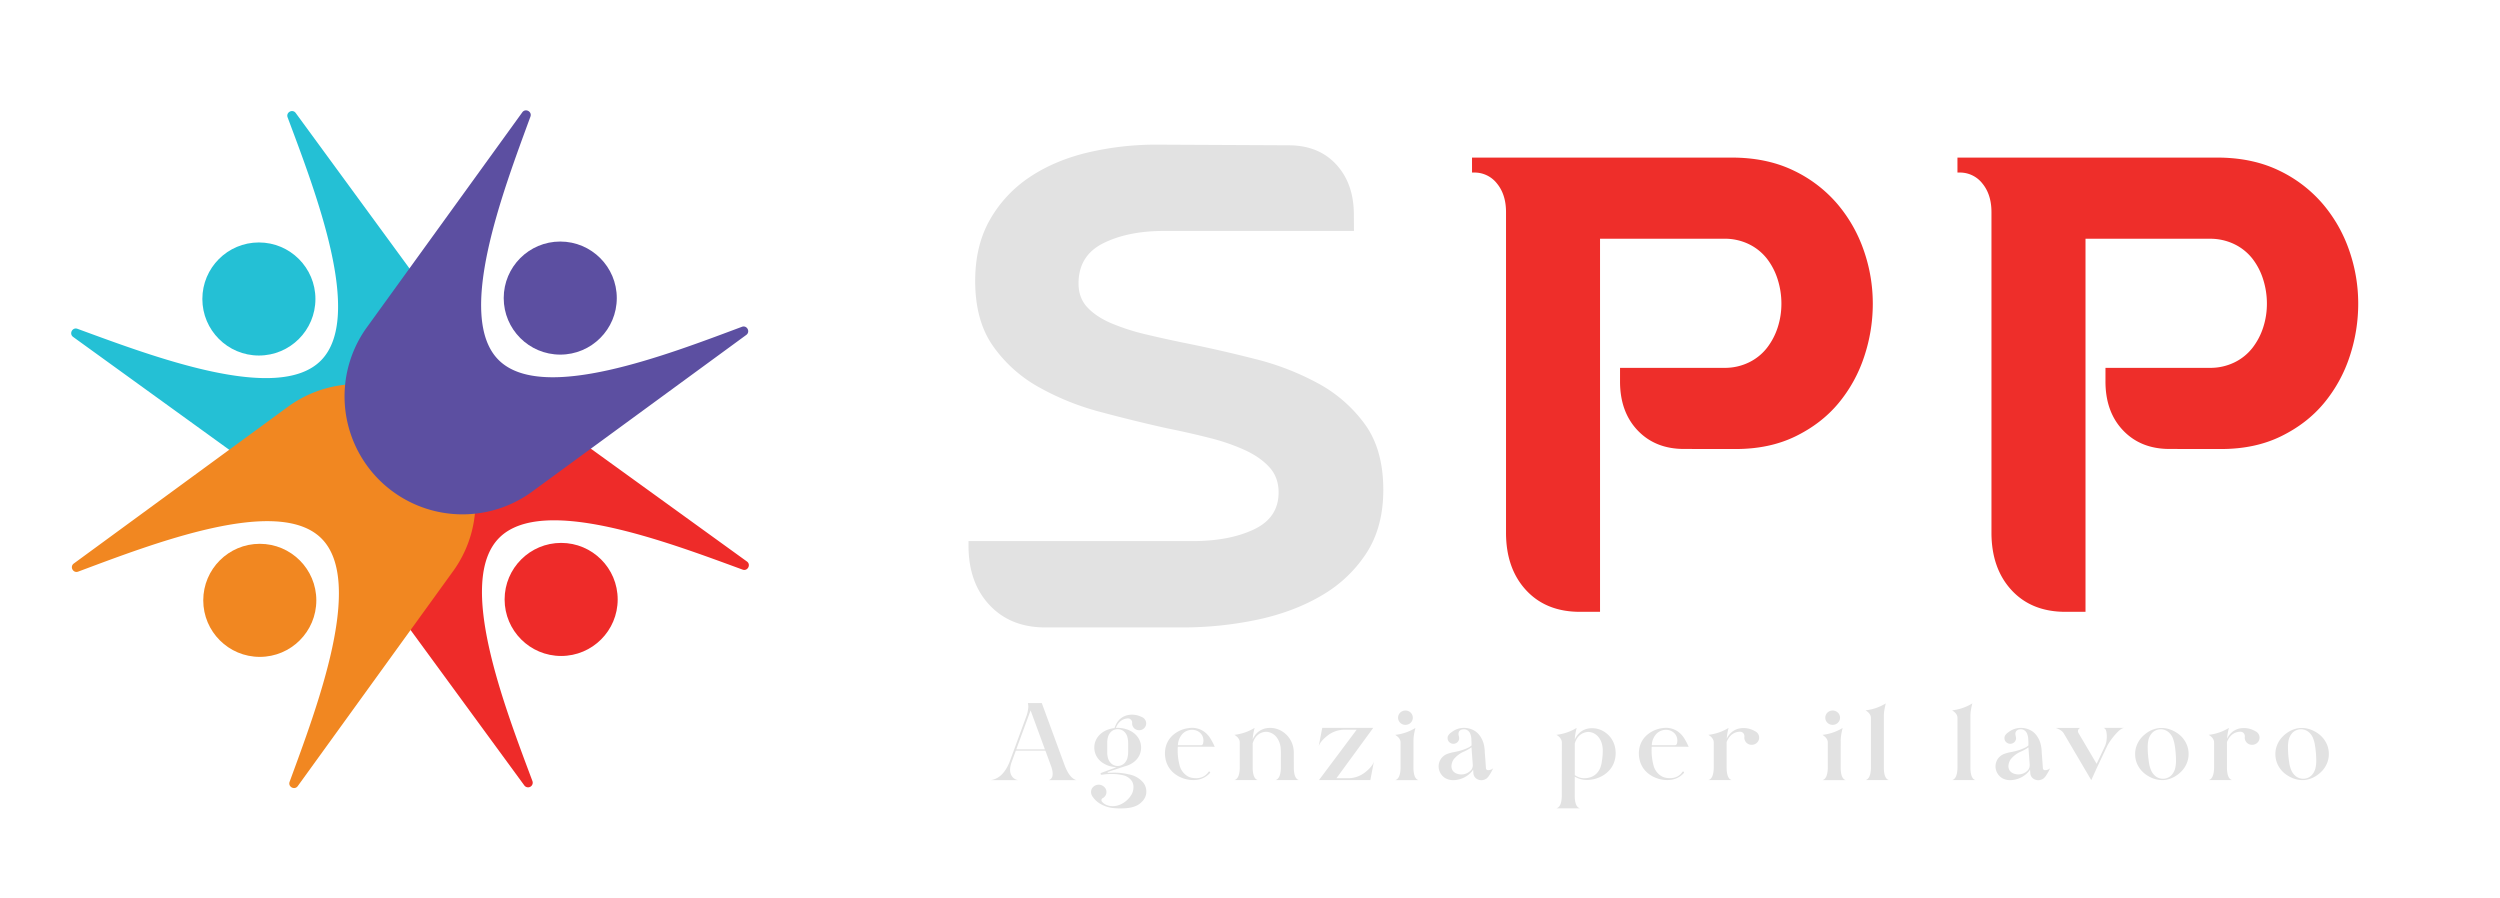 <svg xmlns="http://www.w3.org/2000/svg" viewBox="0 0 2415.31 867.99"><defs><style>.cls-1{isolation:isolate;}.cls-2,.cls-3,.cls-6,.cls-8{mix-blend-mode:multiply;}.cls-3,.cls-9{fill:#5c4fa1;}.cls-4{fill:#24c0d5;}.cls-5,.cls-6{fill:#ee2b29;}.cls-7,.cls-8{fill:#f18721;}.cls-10{fill:#e2e2e2;}.cls-11{fill:#ee2e2a;}</style></defs><g class="cls-1"><g id="Layer_1_copy_3" data-name="Layer 1 copy 3"><g class="cls-2"><circle class="cls-3" cx="541.27" cy="287.98" r="54.62"/><path class="cls-4" d="M310,348.36c-41.79,42-162.66-4.1-235.16-30.69-4.89-1.8-8.39,4.81-4.16,7.86L279.71,476.64a114,114,0,0,0,146.21-13h0a114,114,0,0,0,12.15-146.28L285.71,109.18c-3.08-4.21-9.66-.67-7.83,4.21C304.91,185.73,351.77,306.32,310,348.36Z"/><circle class="cls-4" cx="250.12" cy="288.86" r="54.62"/><g class="cls-2"><path class="cls-5" d="M482.28,519.63c41.79-42,162.66,4.1,235.16,30.69,4.89,1.8,8.39-4.81,4.16-7.86L512.55,391.35a114,114,0,0,0-146.2,13h0a114,114,0,0,0-12.16,146.28L506.55,758.81a4.49,4.49,0,0,0,7.84-4.21C487.36,682.26,440.5,561.67,482.28,519.63Z"/></g><circle class="cls-6" cx="542.14" cy="579.13" r="54.62"/><g class="cls-2"><path class="cls-7" d="M310.49,520.15c42,41.79-4.09,162.65-30.69,235.15-1.79,4.9,4.81,8.39,7.87,4.17l151.1-209.05a114,114,0,0,0-13-146.21h0a114,114,0,0,0-146.28-12.16L71.32,544.41c-4.21,3.08-.67,9.67,4.21,7.84C147.87,525.22,268.45,478.36,310.49,520.15Z"/></g><circle class="cls-8" cx="250.99" cy="580.01" r="54.62"/><g class="cls-2"><path class="cls-9" d="M481.77,347.84c-42-41.79,4.09-162.65,30.69-235.15,1.8-4.9-4.81-8.39-7.86-4.17L353.49,317.57a114,114,0,0,0,13,146.21h0a114,114,0,0,0,146.29,12.16L721,323.58c4.2-3.08.67-9.67-4.21-7.84C644.4,342.77,523.81,389.63,481.77,347.84Z"/></g></g><path class="cls-10" d="M1308.09,223.12H1124.47q-34.79,0-58.63,11.91T1042,273.9q0,13.8,8.38,22.88t22.87,15.36a209.26,209.26,0,0,0,34.15,11q19.63,4.69,41.55,9.09,30.93,6.27,64.11,14.73a257.33,257.33,0,0,1,60.56,23.51,135.46,135.46,0,0,1,45.1,39.49q17.71,24.45,17.72,63.31,0,35.73-16.11,60.81a127.32,127.32,0,0,1-43.17,41.06q-27.06,16-62.17,23.51a348.58,348.58,0,0,1-73.12,7.52H1009.79q-33.51,0-53.8-21.63T935.7,527.15v-4.38h216.47q35.43,0,59.28-11.29t23.84-35.73q0-14.42-8.7-24.13T1203.07,435a199.21,199.21,0,0,0-34.47-11.91q-19.65-5-41.55-9.4-30.93-6.88-63.79-15.67a252.74,252.74,0,0,1-59.92-24.14,133,133,0,0,1-44.13-39.8q-17.07-24.45-17.07-62.69,0-34.47,14.49-59.55a121.55,121.55,0,0,1,38.66-41.06q24.16-16,56-23.51a287,287,0,0,1,66-7.52l127.57.62q29,0,46.07,18.5t17.07,48.58Z"/><path class="cls-11" d="M1627,433.75q-27.72,0-44.78-17.87t-17.07-47.32V355.39h100.5a53.06,53.06,0,0,0,24.16-5.33,49.42,49.42,0,0,0,17.4-14.1,64.67,64.67,0,0,0,10.31-19.75,74.23,74.23,0,0,0,3.54-22.88,77.36,77.36,0,0,0-3.54-23.19,64,64,0,0,0-10.31-20.06,49.77,49.77,0,0,0-17.4-14.11,53.32,53.32,0,0,0-24.16-5.33H1545.83V591.1H1526.5q-32.87,0-52.19-21T1455,514.62V204.94q0-16.92-8.69-27.58a27.45,27.45,0,0,0-22.23-10.66h-1.93V152.28h254.49q32.2.65,57,12.86a127.78,127.78,0,0,1,41.56,32,139.26,139.26,0,0,1,25.45,44.82,155.76,155.76,0,0,1,8.7,51.4,161.28,161.28,0,0,1-8.38,51.4,137.53,137.53,0,0,1-24.8,44.83q-16.44,19.74-41.56,32t-58,12.22Z"/><path class="cls-11" d="M2096,433.75q-27.7,0-44.78-17.87t-17.07-47.32V355.39H2134.7a53.09,53.09,0,0,0,24.16-5.33,49.29,49.29,0,0,0,17.39-14.1,64.45,64.45,0,0,0,10.31-19.75,73.94,73.94,0,0,0,3.55-22.88,77.05,77.05,0,0,0-3.55-23.19,63.75,63.75,0,0,0-10.31-20.06A49.64,49.64,0,0,0,2158.86,236a53.35,53.35,0,0,0-24.16-5.33H2014.86V591.1h-19.33q-32.85,0-52.18-21T1924,514.62V204.94q0-16.92-8.7-27.58a27.45,27.45,0,0,0-22.23-10.66h-1.93V152.28h254.49q32.2.65,57,12.86a127.89,127.89,0,0,1,41.56,32,139.26,139.26,0,0,1,25.45,44.82,156,156,0,0,1,8.69,51.4,161.27,161.27,0,0,1-8.37,51.4,137.56,137.56,0,0,1-24.81,44.83q-16.43,19.74-41.55,32t-58,12.22Z"/><path class="cls-10" d="M1028.5,739.18q4.8,12.78,11.53,14.54h-26.85q5.88-1.92,2.73-12.36L1010,725.27h-28.6l-4.21,11.47q-2.46,7.28-.35,11.74a8.86,8.86,0,0,0,7,5.24H957.05q11.69-1.56,18.19-17.24l16.6-45.22a29.73,29.73,0,0,0,1.39-6,14.54,14.54,0,0,0-.16-6h13.44Zm-46.64-15.26h27.64l-13.82-37.59Z"/><path class="cls-10" d="M1105,756.68a14.28,14.28,0,0,1,2.45,9.19q-.42,6-6.35,10.62T1082.86,781h-1.55a49.65,49.65,0,0,1-5.6-.31,30.74,30.74,0,0,1-13.23-4.42,22.79,22.79,0,0,1-6.73-6.38,7.89,7.89,0,0,1-1.65-4.78,6.5,6.5,0,0,1,2.16-4.93,7.76,7.76,0,0,1,5.36-2.08,7.92,7.92,0,0,1,5,2,6.68,6.68,0,0,1-1.25,11,2.49,2.49,0,0,0-.91.78,1.66,1.66,0,0,0-.29.83,2.82,2.82,0,0,0,0,.78,3.28,3.28,0,0,0,.29.78,10.77,10.77,0,0,0,5,3.58,15.85,15.85,0,0,0,6.35,1,19.44,19.44,0,0,0,6.29-1.45,23.62,23.62,0,0,0,11.42-10.34,14.93,14.93,0,0,0,1.55-6.44,11.54,11.54,0,0,0-1.33-5.65,13.58,13.58,0,0,0-8.81-6,44.57,44.57,0,0,0-11.15-1.19,51.92,51.92,0,0,0-9.23.73,1,1,0,0,1-.83-.16,1.19,1.19,0,0,1-.45-.67,1.07,1.07,0,0,1,.69-1l6-2.21,8.73-3.24a32.15,32.15,0,0,1-6.09-.94,24.73,24.73,0,0,1-7.31-3.32,18.43,18.43,0,0,1-5.87-6.28,17.36,17.36,0,0,1,0-16.88,19,19,0,0,1,5.87-6.33,23.83,23.83,0,0,1,7.31-3.27,26.81,26.81,0,0,1,4.16-.78,21.42,21.42,0,0,1,1.07-2.75,18.14,18.14,0,0,1,4.22-6,17,17,0,0,1,6.77-3.64,20.81,20.81,0,0,1,14.2,1.66,6.49,6.49,0,0,1,1.76,1h0a6.53,6.53,0,0,1,.08,10.31,7,7,0,0,1-5.79,1.32,6.64,6.64,0,0,1-5.12-4.83,7.52,7.52,0,0,1-.16-2,4.3,4.3,0,0,0-1.09-3.14,3.88,3.88,0,0,0-3-1.28h-.37q-6.88.63-10.35,7.12a14.55,14.55,0,0,0-.91,2c.6,0,1.19,0,1.76,0a27.94,27.94,0,0,1,7.26,1,23.93,23.93,0,0,1,7.31,3.27,19,19,0,0,1,5.87,6.33,17.36,17.36,0,0,1,0,16.88,18.43,18.43,0,0,1-5.87,6.28,24.85,24.85,0,0,1-7.31,3.32.3.3,0,0,0-.16,0s0,0,0,0l-16.49,5.46a.45.45,0,0,0-.32.31.43.43,0,0,0,.08.39.53.53,0,0,0,.45.18q3-.1,6.08-.11a57.06,57.06,0,0,1,13.72,1.61A23.45,23.45,0,0,1,1105,756.68Zm-31.17-18.85a9.29,9.29,0,0,0,12,0,11.08,11.08,0,0,0,3.3-5.19,24.32,24.32,0,0,0,.81-5.5c0-1.7,0-3.34,0-4.94s0-3.18,0-4.88a24.32,24.32,0,0,0-.81-5.5,10.7,10.7,0,0,0-3.3-5.19,9.29,9.29,0,0,0-12,0,10.79,10.79,0,0,0-3.31,5.19,20.9,20.9,0,0,0-.8,5.5c0,1.7,0,3.33,0,4.88s0,3.24,0,4.94a20.9,20.9,0,0,0,.8,5.5A11.18,11.18,0,0,0,1073.84,737.83Z"/><path class="cls-10" d="M1163.26,749.88a13.64,13.64,0,0,0,4.27-4.1.84.84,0,0,1,.56-.37,1,1,0,0,1,.67.16.79.79,0,0,1,.37.57.85.85,0,0,1-.16.67,20.36,20.36,0,0,1-12.11,6.55,29.3,29.3,0,0,1-15-1.87,28.39,28.39,0,0,1-7.2-4.1,24.07,24.07,0,0,1-5.71-6.5,24.45,24.45,0,0,1-3-8.09,26.11,26.11,0,0,1-.21-8.47,22.65,22.65,0,0,1,8.32-14.85,28.38,28.38,0,0,1,14.57-6.07,20.16,20.16,0,0,1,14.73,3.48,22.94,22.94,0,0,1,5.76,6.12,57.08,57.08,0,0,1,3.74,6.91l.74,1.56-12.38-.06h-23.32c-.07.87-.1,1.74-.1,2.6a55.74,55.74,0,0,0,2.08,16.3,17,17,0,0,0,7.07,9.32q3.6,2.42,9.79,2.16A15,15,0,0,0,1163.26,749.88ZM1143,708.44a16.89,16.89,0,0,0-5,11.53h22.25a2,2,0,0,0,2-1.45,12.16,12.16,0,0,0,.42-3.17,9.93,9.93,0,0,0-1.86-5.82,10.61,10.61,0,0,0-5.18-3.79,12.58,12.58,0,0,0-6.67-.36A12.89,12.89,0,0,0,1143,708.44Z"/><path class="cls-10" d="M1250,742.35q.27,10.13,5,11.32H1232.3q4.86-1.35,5.18-11.53V731.7a78,78,0,0,0-.16-8.51,20.52,20.52,0,0,0-3.79-10.7,14.1,14.1,0,0,0-4.7-4,12.19,12.19,0,0,0-6.29-1.46q-7.21.68-10.84,7.48a19.14,19.14,0,0,0-1.44,3.58v24.25q.27,10.13,5,11.32H1192.6q4.85-1.35,5.17-11.53v-25a6.39,6.39,0,0,0-.82-3,9.67,9.67,0,0,0-1.79-2.28,19.11,19.11,0,0,0-2.56-1.92,47.2,47.2,0,0,0,18.62-6.18l.91-.52q-.86,3.22-1.28,5.74a47.94,47.94,0,0,0-.59,5.37.48.48,0,0,1,.11-.15.54.54,0,0,1,.05-.21,19.26,19.26,0,0,1,4.43-6.28,17.91,17.91,0,0,1,7.15-3.85,21.83,21.83,0,0,1,16.76,2.76,23.55,23.55,0,0,1,6.61,6.17,24.2,24.2,0,0,1,3.85,8.21,26.13,26.13,0,0,1,.74,6.12Z"/><path class="cls-10" d="M1303.68,751.85a26.81,26.81,0,0,0,15.75-6.15q6.88-5.64,8-10.26l-3.52,18.23h-49.63l36.4-48.65h-13a26.65,26.65,0,0,0-15.74,6.15q-6.88,5.64-8,10.25l3.52-18.22h49.26l-35.54,48.65Z"/><path class="cls-10" d="M1365.57,742.4q.27,10.13,5,11.32h-22.62q4.85-1.35,5.17-11.53v-25a6.35,6.35,0,0,0-.82-3,9.73,9.73,0,0,0-1.79-2.29,19.11,19.11,0,0,0-2.56-1.92,47.22,47.22,0,0,0,18.67-6.18l.86-.52c-.68,2.67-1.17,5-1.47,7a38.86,38.86,0,0,0-.4,6.28Zm-7.79-42.11a6.94,6.94,0,0,1-5-2,6.84,6.84,0,0,1,0-9.82,7.31,7.31,0,0,1,10.09,0,6.84,6.84,0,0,1,0,9.82A7,7,0,0,1,1357.78,700.29Z"/><path class="cls-10" d="M1435.62,742.19a1.86,1.86,0,0,0,1.68,1.85,6.16,6.16,0,0,0,3.07-.47,5.91,5.91,0,0,0,2.35-1.53,4.61,4.61,0,0,0-.69,1.3c-.08.17-.15.34-.22.51a18.31,18.31,0,0,1-.91,1.77c-.67,1.21-1.4,2.41-2.18,3.58a11.46,11.46,0,0,1-2.62,3,9.23,9.23,0,0,1-3.95,1.51,8.28,8.28,0,0,1-5.76-1.46,6.78,6.78,0,0,1-2.88-5l-.27-3.79a12.06,12.06,0,0,1-1.23,1.87,24.15,24.15,0,0,1-15.68,8.25,16.27,16.27,0,0,1-9.77-1.66,13.44,13.44,0,0,1-6.62-10.44,12.86,12.86,0,0,1,3.15-9.55,13.59,13.59,0,0,1,5.5-3.69,40.07,40.07,0,0,1,6.4-1.66c1.42-.27,2.83-.59,4.22-.93a46.91,46.91,0,0,0,9.92-3.64,14.58,14.58,0,0,0,2.56-1.81c0-.7,0-1.43,0-2.21s-.05-1.47-.08-2.08-.06-1-.06-1.11a15.89,15.89,0,0,0-1.44-6.65,7,7,0,0,0-3.73-3.27,7.26,7.26,0,0,0-3.2-.21,5,5,0,0,0-3.26,1.61,4.87,4.87,0,0,0-.8,3.38,13.87,13.87,0,0,0,.32,1.66,6.46,6.46,0,0,1,.21,2.91,5.53,5.53,0,0,1-4.32,4.25,5.66,5.66,0,0,1-4.77-1.17,5.14,5.14,0,0,1-2-4.17V713a4.49,4.49,0,0,1,.64-2.44,10.36,10.36,0,0,1,2.94-3,25.34,25.34,0,0,1,3.57-2.28,19.14,19.14,0,0,1,11.74-1.82,19.38,19.38,0,0,1,6,1.92,17,17,0,0,1,5.22,4.1,23.55,23.55,0,0,1,4.75,9.19,36,36,0,0,1,1.07,7.79c0,.62.07,1.23.11,1.82q.21,2.49.48,6.28C1435.27,737.09,1435.44,739.63,1435.62,742.19Zm-14.73,2.18s0,0,.06,0a7.58,7.58,0,0,0,1.92-5.81q-.27-3.79-.56-7.56t-.67-9h-.05q-.85.63-1.71,1.2c-1.6,1-3.26,1.87-5,2.7a25.8,25.8,0,0,0-10.57,7.89,13,13,0,0,0-2,5.76,7.69,7.69,0,0,0,1.6,5.51,8.48,8.48,0,0,0,4.22,2.59A12.54,12.54,0,0,0,1420.89,744.37Z"/><path class="cls-10" d="M1560.35,722.1a26.82,26.82,0,0,1,.38,8.72,25.25,25.25,0,0,1-2.46,8.31,23.57,23.57,0,0,1-5.39,7,26.81,26.81,0,0,1-7.25,4.67,29.78,29.78,0,0,1-15.59,2.55,22.15,22.15,0,0,1-7.36-2.34,11.91,11.91,0,0,1-1.28-.73v19.32q.27,10.13,5,11.32h-22.68q4.85-1.35,5.17-11.53V755.69l.06-38.57a7,7,0,0,0-.89-3,9.58,9.58,0,0,0-1.76-2.28,16.14,16.14,0,0,0-2.58-1.92,47.27,47.27,0,0,0,18.67-6.18l.86-.52q-.81,3.27-1.26,5.87a40.76,40.76,0,0,0-.56,5.5l.11-.21a7.74,7.74,0,0,1,.37-.88,19.58,19.58,0,0,1,4.75-6.07,17.16,17.16,0,0,1,7.26-3.48,21.81,21.81,0,0,1,16.6,3.42,23.73,23.73,0,0,1,6.4,6.39A24.17,24.17,0,0,1,1560.35,722.1Zm-12.75,13.4a59.18,59.18,0,0,0,.85-11.69,26.21,26.21,0,0,0-.9-5.5,19.39,19.39,0,0,0-2.46-5.24,14.41,14.41,0,0,0-4.53-4.21,12.14,12.14,0,0,0-6.19-1.71,13.24,13.24,0,0,0-11.21,7,21.31,21.31,0,0,0-1.71,4l0,30.69a14.35,14.35,0,0,0,1.87,1.19,15.58,15.58,0,0,0,6.88,1.82,17.83,17.83,0,0,0,3.58-.26,16.59,16.59,0,0,0,3.41-.88,14.9,14.9,0,0,0,5.66-3.79,16.56,16.56,0,0,0,3.36-5.51A26.83,26.83,0,0,0,1547.6,735.5Z"/><path class="cls-10" d="M1621.12,749.88a13.74,13.74,0,0,0,4.27-4.1.82.82,0,0,1,.56-.37,1,1,0,0,1,.67.16.82.82,0,0,1,.37.57.94.94,0,0,1-.16.67,20.42,20.42,0,0,1-12.11,6.55,29.29,29.29,0,0,1-15-1.87,28.44,28.44,0,0,1-7.21-4.1,23.61,23.61,0,0,1-8.69-14.59,25.83,25.83,0,0,1-.22-8.47,22.61,22.61,0,0,1,8.33-14.85,28.35,28.35,0,0,1,14.56-6.07,20.16,20.16,0,0,1,14.73,3.48,23.13,23.13,0,0,1,5.77,6.12,57,57,0,0,1,3.73,6.91l.75,1.56-12.38-.06h-23.32c-.07.87-.11,1.74-.11,2.6a56.08,56.08,0,0,0,2.08,16.3,16.39,16.39,0,0,0,1.84,4,16.18,16.18,0,0,0,5.23,5.29q3.62,2.42,9.8,2.16A15.07,15.07,0,0,0,1621.12,749.88Zm-20.28-41.44a16.84,16.84,0,0,0-5,11.53h22.25a2,2,0,0,0,2-1.45,11.76,11.76,0,0,0,.43-3.17,9.87,9.87,0,0,0-1.87-5.82,10.61,10.61,0,0,0-5.18-3.79,12.58,12.58,0,0,0-6.67-.36A12.94,12.94,0,0,0,1600.84,708.44Z"/><path class="cls-10" d="M1699.55,713.07a6.84,6.84,0,0,1-3,5.21,7.39,7.39,0,0,1-6.11,1.07,6.93,6.93,0,0,1-5.07-5.45,5.86,5.86,0,0,1-.06-2.08,4.55,4.55,0,0,0-.93-3.32,4.08,4.08,0,0,0-3.07-1.56H1681q-7.26.21-11.31,6.8a19.7,19.7,0,0,0-1.55,3.12v25.49q.26,10.13,5,11.32h-22.63q4.86-1.35,5.18-11.53v-25a6.4,6.4,0,0,0-.83-3,9.39,9.39,0,0,0-1.78-2.28,18.64,18.64,0,0,0-2.57-1.92,47.25,47.25,0,0,0,18.63-6.18l.91-.52c-.54,2-.94,3.75-1.21,5.32s-.47,3.28-.61,5.12a2.26,2.26,0,0,0,.11-.26,1.84,1.84,0,0,0,.16-.31,18.79,18.79,0,0,1,4.85-6,16.66,16.66,0,0,1,7.31-3.37,21.42,21.42,0,0,1,14.79,2.65,7,7,0,0,1,1.76,1.09l0,0A6.79,6.79,0,0,1,1699.55,713.07Z"/><path class="cls-10" d="M1778.33,742.4q.27,10.13,5,11.32h-22.63q4.86-1.35,5.18-11.53v-25a6.36,6.36,0,0,0-.83-3,9.48,9.48,0,0,0-1.79-2.29,18.49,18.49,0,0,0-2.56-1.92,47.26,47.26,0,0,0,18.68-6.18l.85-.52c-.67,2.67-1.16,5-1.46,7a37.74,37.74,0,0,0-.41,6.28Zm-7.79-42.11a6.93,6.93,0,0,1-5-2,6.84,6.84,0,0,1,0-9.82,7.3,7.3,0,0,1,10.08,0,6.84,6.84,0,0,1,0,9.82A7,7,0,0,1,1770.54,700.29Z"/><path class="cls-10" d="M1825,753.67h-22.63q4.86-1.35,5.18-11.53V693.49a6.36,6.36,0,0,0-.83-3,9.39,9.39,0,0,0-1.78-2.28,17.86,17.86,0,0,0-2.57-1.93A47.39,47.39,0,0,0,1821,680.1l.91-.52a71,71,0,0,0-1.47,7,36.81,36.81,0,0,0-.4,6.26v49.48Q1820.26,752.48,1825,753.67Z"/><path class="cls-10" d="M1908.6,753.67H1886q4.85-1.35,5.17-11.53V693.49a6.35,6.35,0,0,0-.82-3,9.67,9.67,0,0,0-1.79-2.28,18.29,18.29,0,0,0-2.56-1.93,47.35,47.35,0,0,0,18.62-6.17l.91-.52a71,71,0,0,0-1.47,7,37.86,37.86,0,0,0-.4,6.26v49.48Q1903.91,752.48,1908.6,753.67Z"/><path class="cls-10" d="M1973.69,742.19a1.86,1.86,0,0,0,1.68,1.85,6.16,6.16,0,0,0,3.07-.47,5.91,5.91,0,0,0,2.35-1.53,4.9,4.9,0,0,0-.7,1.3l-.21.51c-.29.63-.59,1.22-.91,1.77-.67,1.21-1.4,2.41-2.18,3.58a11.46,11.46,0,0,1-2.62,3,9.23,9.23,0,0,1-4,1.51,8.28,8.28,0,0,1-5.76-1.46,6.78,6.78,0,0,1-2.88-5l-.27-3.79a13.71,13.71,0,0,1-1.23,1.87,24.15,24.15,0,0,1-15.69,8.25,16.25,16.25,0,0,1-9.76-1.66,13.41,13.41,0,0,1-6.62-10.44,12.86,12.86,0,0,1,3.15-9.55,13.59,13.59,0,0,1,5.5-3.69,39.8,39.8,0,0,1,6.4-1.66c1.42-.27,2.83-.59,4.22-.93a46.91,46.91,0,0,0,9.92-3.64,14.58,14.58,0,0,0,2.56-1.81c0-.7,0-1.43,0-2.21s0-1.47-.08-2.08-.06-1-.06-1.11a15.89,15.89,0,0,0-1.44-6.65,7,7,0,0,0-3.73-3.27,7.29,7.29,0,0,0-3.21-.21,5,5,0,0,0-3.25,1.61,4.87,4.87,0,0,0-.8,3.38,13.87,13.87,0,0,0,.32,1.66,6.76,6.76,0,0,1,.21,2.91,5.53,5.53,0,0,1-4.32,4.25,5.69,5.69,0,0,1-4.78-1.17,5.16,5.16,0,0,1-2-4.17V713a4.49,4.49,0,0,1,.64-2.44,10.36,10.36,0,0,1,2.94-3,25.34,25.34,0,0,1,3.57-2.28,19.93,19.93,0,0,1,17.77.1,17,17,0,0,1,5.23,4.1,23.55,23.55,0,0,1,4.75,9.19,36,36,0,0,1,1.07,7.79c0,.62.07,1.23.11,1.82q.21,2.49.48,6.28T1973.69,742.19ZM1959,744.37a0,0,0,0,1,0,0,7.59,7.59,0,0,0,1.93-5.81q-.27-3.79-.56-7.56t-.67-9h0q-.86.63-1.71,1.2c-1.6,1-3.26,1.87-5,2.7a25.73,25.73,0,0,0-10.57,7.89,12.91,12.91,0,0,0-2,5.76A7.69,7.69,0,0,0,1942,745a8.48,8.48,0,0,0,4.22,2.59A12.54,12.54,0,0,0,1959,744.37Z"/><path class="cls-10" d="M2044.11,703.2h7.9c-1.85.42-3.88,1.74-6.11,4a61,61,0,0,0-6.19,7.32,45.43,45.43,0,0,0-4.08,6.57l-9.87,20.87-5.34,11.74-26.57-45.17a10,10,0,0,0-3.42-3.27,20,20,0,0,0-4.43-2h23.86a3.5,3.5,0,0,0-2.09,2,3.35,3.35,0,0,0,.27,2.88l17.56,29.81,8.16-17.29a19.83,19.83,0,0,0,1.5-6.21,25.09,25.09,0,0,0-.22-7.35q-.63-3.36-2.88-3.89h11.95Z"/><path class="cls-10" d="M2113,736.59a24.47,24.47,0,0,1-5.44,8.61q-7.47,7.53-16.86,8.42-9.45.57-18-5.66a25.73,25.73,0,0,1-6.83-7.69,23.73,23.73,0,0,1-3-9.76,23.48,23.48,0,0,1,1.39-10.12,24.42,24.42,0,0,1,5.44-8.62q7.42-7.53,16.87-8.41,9.43-.57,18,5.66a24.76,24.76,0,0,1,6.78,7.68,23.51,23.51,0,0,1,1.65,19.89Zm-11.9-16.15a32.4,32.4,0,0,0-1.86-7.22,14.69,14.69,0,0,0-4.75-6.33,11.57,11.57,0,0,0-15.26,1.19,15.35,15.35,0,0,0-3.63,7,32.63,32.63,0,0,0-.64,7.42q0,3.54.32,7t.85,7a29,29,0,0,0,1.87,7.22,15.24,15.24,0,0,0,4.69,6.34,11.85,11.85,0,0,0,7.9,2.28,11.37,11.37,0,0,0,7.37-3.48,14.69,14.69,0,0,0,3.62-7,31.07,31.07,0,0,0,.7-7.42c0-2.39-.14-4.73-.32-7S2101.5,722.79,2101.14,720.44Z"/><path class="cls-10" d="M2183,713.07a6.84,6.84,0,0,1-3,5.21,7.39,7.39,0,0,1-6.11,1.07,6.93,6.93,0,0,1-5.07-5.45,5.86,5.86,0,0,1-.06-2.08,4.55,4.55,0,0,0-.93-3.32,4.08,4.08,0,0,0-3.07-1.56h-.37q-7.26.21-11.32,6.8a20.54,20.54,0,0,0-1.54,3.12v25.49q.26,10.13,5,11.32h-22.63q4.86-1.35,5.18-11.53v-25a6.4,6.4,0,0,0-.83-3,9.39,9.39,0,0,0-1.78-2.28,19.27,19.27,0,0,0-2.57-1.92,47.25,47.25,0,0,0,18.63-6.18l.9-.52c-.53,2-.93,3.75-1.2,5.32s-.47,3.28-.61,5.12a2.26,2.26,0,0,0,.11-.26,1.84,1.84,0,0,0,.16-.31,18.79,18.79,0,0,1,4.85-6,16.66,16.66,0,0,1,7.31-3.37,21.43,21.43,0,0,1,14.79,2.65,7,7,0,0,1,1.76,1.09l0,0A6.79,6.79,0,0,1,2183,713.07Z"/><path class="cls-10" d="M2248.5,736.59a24.47,24.47,0,0,1-5.44,8.61q-7.47,7.53-16.86,8.42-9.45.57-18-5.66a25.6,25.6,0,0,1-6.83-7.69,23.73,23.73,0,0,1-3-9.76,23.48,23.48,0,0,1,1.39-10.12,24.42,24.42,0,0,1,5.44-8.62q7.42-7.53,16.86-8.41,9.45-.57,18,5.66a24.89,24.89,0,0,1,6.78,7.68,23.51,23.51,0,0,1,1.65,19.89Zm-11.9-16.15a31.9,31.9,0,0,0-1.87-7.22,14.66,14.66,0,0,0-4.74-6.33,11.58,11.58,0,0,0-15.27,1.19,15.35,15.35,0,0,0-3.63,7,33.8,33.8,0,0,0-.64,7.42q.06,3.54.32,7c.22,2.32.5,4.66.86,7a28.6,28.6,0,0,0,1.87,7.22,15.24,15.24,0,0,0,4.69,6.34,11.84,11.84,0,0,0,7.9,2.28,11.32,11.32,0,0,0,7.36-3.48,14.63,14.63,0,0,0,3.63-7,31.07,31.07,0,0,0,.7-7.42q-.06-3.59-.32-7C2237.24,725.13,2237,722.79,2236.6,720.44Z"/></g></g></svg>